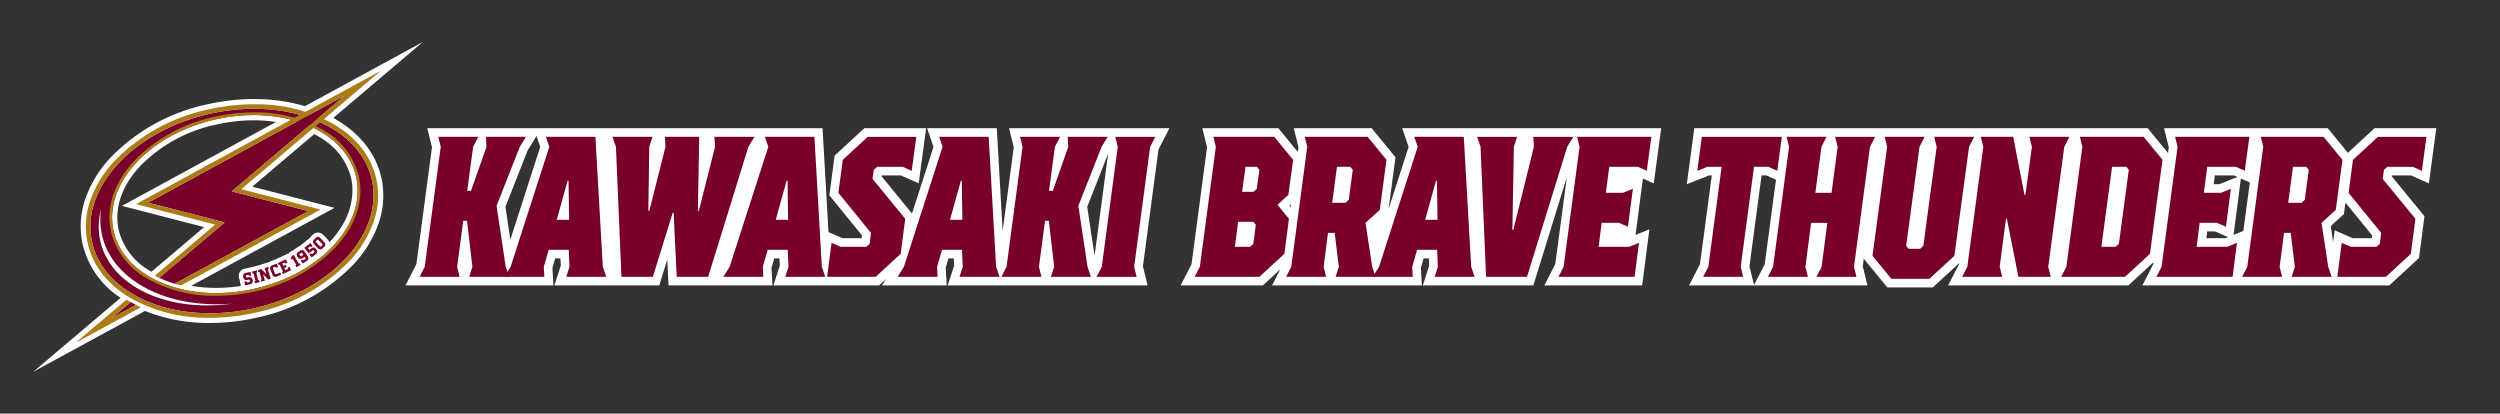 <svg xmlns="http://www.w3.org/2000/svg" xmlns:xlink="http://www.w3.org/1999/xlink" width="478.22" height="79.117" viewBox="0 0 478.22 79.117">
  <rect x="0" y="0" width="478.22" height="79.117" fill="#333333" stroke="none"/>
  <defs>
    <clipPath id="clip-path">
      <rect id="長方形_28223" data-name="長方形 28223" width="478.22" height="79.117" fill="none"/>
    </clipPath>
  </defs>
  <g id="グループ_24583" data-name="グループ 24583" transform="translate(0 0)">
    <path id="パス_53435" data-name="パス 53435" d="M258.731,39.54H240.517l.9,3.651-2.131,15.977L238.167,39.54H224.833l1.225,3.576-4.105,12.742-5.829-7.117.025-.169h3.682l3.4,1.52,1.419-10.552H212.833l-5.684,5.239-1.01,7.607,6.238,7.66-.064.535h-3.666L205.97,59.41l-1.136-19.87H129.226l.9,3.651-2.982,22.362-2.087,4.059h28.3l-.192-3.37.523-1.794h1.017l.061,1.381-1.226,3.783H173.6l1.534-4.955.236,4.955h19.887l-.192-3.37.522-1.794H196.6l.061,1.381-1.226,3.783H215.65l1.341-1.236-.777,1.236h12.376l-.194-3.37.523-1.794h1.017L230,65.83l-1.226,3.783h38.247l-.9-3.651L269.1,43.6l2.09-4.059H258.731Zm-3.267,15.038L259.472,44.4l-2.605,19.534ZM150.116,41.028l.716,2.088-5.717,17.741-.942-6.279,4.232-10.743Z" transform="translate(-47.493 -15.016)" fill="#fff"/>
    <path id="パス_53436" data-name="パス 53436" d="M437.851,39.54H406.5l1.225,3.576-3.836,11.909,1.323-9.929-4.553-5.555h-14.9l.9,3.652-.12.9-3.73-4.551h-14.54l.9,3.652L366.2,65.554l-2.086,4.059h15.726l3.346-3.086L381.6,69.613H410.26l-.192-3.371.522-1.794H411.6l.061,1.382-1.222,3.783h21.145L438,48.877l-2.224,16.676-2.086,4.059H452.4l1.382-10.733-2.645,1.07,1.4-10.788,2.08.93,1.418-10.552H437.851ZM385.137,54.635l-.229-.281.3-.28Z" transform="translate(-138.274 -15.016)" fill="#fff"/>
    <path id="パス_53437" data-name="パス 53437" d="M658.774,48.573l3.4,1.52,1.419-10.553H651.78l-5.1,4.706L642.82,39.54h-31.3l.9,3.652-.146,1.092-3.887-4.744H521.66l-1.44,10.717,4.251-1.685h.536l-2.263,16.982-2.087,4.059h34.126l-.9-3.651.193-1.45,4.5,5.484h8.708l5.04-4.647-.027.205L570.2,69.613h34.486L609.5,65.18l-.05.374-2.086,4.059H654.6l5.685-5.24,1.044-7.993-6.254-7.638.025-.169ZM533.088,69.528l-.883-3.566,2.317-17.389h.939l1.825.815-2.155,16.167Zm110.774-8.216-.462-3.05,2.525-2.3.292-2.191,5.108,6.274-.065.535H647.6l-3.445-1.509Zm-15.94-11.387-1.235,9.267-1.875.759,1.4-10.788Zm-8.309,10.656.164-1.3h1.482l2.5,1.093-.506.2Zm2.473-10.329h-1.08l.221-1.68H624.9l.641.286Z" transform="translate(-197.559 -15.016)" fill="#fff"/>
    <path id="パス_53438" data-name="パス 53438" d="M133.455,44.108l-.473-1.913h7.651l-.984,1.913-1.129,8.416h.729l2.951-8.416-.11-1.913h7.653l-1.166,1.913-4.446,11.285,1.75,11.669.656,1.913h-7.652l.619-1.913-1.02-8.8h-.729l-1.166,8.8.474,1.913H129.41l.984-1.913Z" transform="translate(-49.145 -16.024)" fill="#79002b"/>
    <path id="パス_53439" data-name="パス 53439" d="M155.545,68.975l1.2-1.913,7.4-22.954-.656-1.913h9.474l1.421,24.867.656,1.913h-7.652l.62-1.913-.146-3.252h-3.826l-.947,3.252.109,1.913Zm10.02-10.9h2.369l-.109-7.46h-.182Z" transform="translate(-59.07 -16.024)" fill="#79002b"/>
    <path id="パス_53440" data-name="パス 53440" d="M195.758,56.35h.182l3.1-12.242-.109-1.913h6.558l-.255,14.155h.183l3.1-12.242-.109-1.913h7.651l-1.166,1.913L207.2,68.974h-6.012L200.6,56.733h-.182l-3.79,12.242h-6.012l-1.057-24.867-.656-1.913h7.653l-.62,1.913Z" transform="translate(-71.739 -16.024)" fill="#79002b"/>
    <path id="パス_53441" data-name="パス 53441" d="M223.089,68.975l1.2-1.913,7.4-22.954-.656-1.913h9.474l1.422,24.867.656,1.913h-7.652l.62-1.913L235.4,63.81h-3.826l-.947,3.252.109,1.913Zm10.02-10.9h2.369l-.109-7.46h-.182Z" transform="translate(-84.72 -16.024)" fill="#79002b"/>
    <path id="パス_53442" data-name="パス 53442" d="M264.646,47.934l-.62.573-.254,1.722,6.267,7.651-.874,6.694-4.774,4.4H255.1l.837-6.5,1.75.765h4.919l.62-.574.254-2.1-6.23-7.651.838-6.312,4.773-4.4h9.292l-.875,6.5-1.712-.765Z" transform="translate(-96.877 -16.024)" fill="#79002b"/>
    <path id="パス_53443" data-name="パス 53443" d="M276.831,68.975l1.2-1.913,7.4-22.954-.656-1.913h9.474l1.422,24.867.656,1.913h-7.652l.62-1.913-.146-3.252h-3.826l-.947,3.252.109,1.913Zm10.02-10.9h2.369l-.109-7.46h-.182Z" transform="translate(-105.129 -16.024)" fill="#79002b"/>
    <path id="パス_53444" data-name="パス 53444" d="M312.886,44.108l-.473-1.913h7.651l-.984,1.913-1.129,8.416h.728l2.952-8.416-.11-1.913h7.653l-1.166,1.913-4.446,11.285,1.75,11.669.656,1.913h-7.652l.62-1.913-1.021-8.8h-.729l-1.166,8.8.474,1.913h-7.652l.984-1.913Z" transform="translate(-117.286 -16.024)" fill="#79002b"/>
    <path id="パス_53445" data-name="パス 53445" d="M349.431,42.2l-.984,1.913-3.061,22.954.473,1.913h-7.651l.984-1.913,3.061-22.954-.474-1.913Z" transform="translate(-128.438 -16.024)" fill="#79002b"/>
    <path id="パス_53446" data-name="パス 53446" d="M372.5,44.109l-.473-1.913h11.656l3.606,4.4-.911,6.695L384.3,55.2l2.186,2.678-.874,6.694-4.772,4.4H368.46l.983-1.913Zm6.557,19.128.619-.574.474-3.634-.474-.574h-2.914l-.62,4.782Zm1.275-11.094.51-3.635-.473-.574h-2.185l-.656,4.782h2.185Z" transform="translate(-139.926 -16.024)" fill="#79002b"/>
    <path id="パス_53447" data-name="パス 53447" d="M404.3,68.975h-7.649l.983-1.913,3.06-22.954-.473-1.913h12.02l3.605,4.4-1.275,9.564-2.732,2.487,1.275,8.417.656,1.913h-7.649l.619-1.913-.8-6.5h-1.275l-.837,6.5Zm1.165-14.155h2.55l.619-.574.765-5.738-.473-.574h-2.549Z" transform="translate(-150.632 -16.024)" fill="#79002b"/>
    <path id="パス_53448" data-name="パス 53448" d="M423.374,68.975l1.2-1.912,7.394-22.954-.655-1.913h9.47l1.421,24.867.656,1.912h-7.649l.619-1.912-.145-3.252h-3.825l-.947,3.252.109,1.912Zm10.017-10.9h2.367l-.109-7.46h-.182Z" transform="translate(-160.78 -16.024)" fill="#79002b"/>
    <path id="パス_53449" data-name="パス 53449" d="M473.954,42.2l-1.165,1.913L465.1,68.975h-7.831l-1.056-24.867L455.56,42.2h7.649l-.618,1.913L462.3,59.985h.182l3.934-15.877L466.3,42.2Z" transform="translate(-173.003 -16.024)" fill="#79002b"/>
    <path id="パス_53450" data-name="パス 53450" d="M488.908,58.646l-.583,4.591h5.828l1.894-.765-.837,6.5H480.64l.983-1.913,3.06-22.954-.474-1.913h14.205l-.874,6.5-1.712-.765h-5.464l-.656,4.973h3.278l1.894-.765-.947,7.268-1.748-.765Z" transform="translate(-182.528 -16.024)" fill="#79002b"/>
    <path id="パス_53451" data-name="パス 53451" d="M524.584,68.975l.984-1.913,2.549-19.128h-2.732l-1.931.765.875-6.5h15.3l-.874,6.5-1.712-.765h-2.732L531.76,67.062l.473,1.913Z" transform="translate(-198.787 -16.024)" fill="#79002b"/>
    <path id="パス_53452" data-name="パス 53452" d="M545.246,68.975l.983-1.913,3.06-22.954-.473-1.913h7.649l-.983,1.913-1.165,8.8h3.1l1.165-8.8L558.1,42.2h7.649l-.984,1.913-3.06,22.954.473,1.913h-7.649l.984-1.913,1.093-8.417h-3.1l-1.093,8.417.473,1.913Z" transform="translate(-207.062 -16.024)" fill="#79002b"/>
    <path id="パス_53453" data-name="パス 53453" d="M593.153,64.958l-4.771,4.4H581.1l-3.605-4.4,2.8-20.85-.474-1.913h7.649l-.983,1.913-2.55,18.937.474.574H586.6l.62-.574,2.549-18.937-.473-1.913h7.649l-.984,1.913Z" transform="translate(-219.308 -16.024)" fill="#79002b"/>
    <path id="パス_53454" data-name="パス 53454" d="M621.619,67.062l.473,1.913H615.9l-2.185-11.094h-.182l-1.2,9.181.473,1.913h-7.649l.983-1.913,3.06-22.954-.473-1.913h6.193l2.149,11.094h.182l1.239-9.181-.474-1.913h7.649l-.983,1.913Z" transform="translate(-229.814 -16.024)" fill="#79002b"/>
    <path id="パス_53455" data-name="パス 53455" d="M639.74,44.108l-.473-1.913h12.2l3.605,4.4-2.4,17.98-4.771,4.4H635.7l.983-1.913Zm8.414,3.826h-2.732l-2.041,15.3h2.732l.619-.574,1.894-14.155Z" transform="translate(-241.412 -16.024)" fill="#79002b"/>
    <path id="パス_53456" data-name="パス 53456" d="M673.333,58.646l-.583,4.591h5.828l1.894-.765-.838,6.5H665.064l.983-1.913,3.06-22.954-.473-1.913h14.205l-.874,6.5-1.712-.765h-5.464l-.656,4.973h3.278l1.894-.765-.947,7.268-1.748-.765Z" transform="translate(-252.565 -16.024)" fill="#79002b"/>
    <path id="パス_53457" data-name="パス 53457" d="M699.143,68.975h-7.649l.983-1.913,3.06-22.954-.473-1.913h12.02l3.605,4.4-1.275,9.564-2.732,2.487,1.275,8.417.656,1.913h-7.649l.62-1.913-.8-6.5h-1.275l-.838,6.5Zm1.165-14.155h2.55l.619-.574.765-5.738-.473-.574h-2.549Z" transform="translate(-262.602 -16.024)" fill="#79002b"/>
    <path id="パス_53458" data-name="パス 53458" d="M730.4,47.934l-.619.574-.255,1.721,6.265,7.652-.875,6.694-4.772,4.4H720.86l.838-6.5,1.748.765h4.917l.62-.574.255-2.1-6.228-7.651.837-6.312,4.772-4.4h9.287l-.874,6.5-1.711-.765Z" transform="translate(-273.754 -16.024)" fill="#79002b"/>
    <g id="グループ_24581" data-name="グループ 24581" transform="translate(0 0)">
      <g id="グループ_24580" data-name="グループ 24580" clip-path="url(#clip-path)">
        <path id="パス_53459" data-name="パス 53459" d="M68.269,27.812c-.2-.119-.4-.234-.609-.347L84.8,12.928,62.242,25.216a34.041,34.041,0,0,0-9.1-1.35l-1.319-.006-.336,0v.009a40.708,40.708,0,0,0-7.739.96,36.031,36.031,0,0,0-18.68,10.208,22.2,22.2,0,0,0-4.816,7.854,15.993,15.993,0,0,0-.551,8.719,16.943,16.943,0,0,0,7.264,10.274L10.276,76.016,31.639,64.392a32.7,32.7,0,0,0,12.441,2.3,40.371,40.371,0,0,0,8.733-.973,36.027,36.027,0,0,0,18.68-10.208,22.2,22.2,0,0,0,4.816-7.853,15.99,15.99,0,0,0,.55-8.719c-1.007-4.545-3.978-8.391-8.59-11.123m-.021,21.872c-.086.113-.174.226-.267.342-.289.363-.6.728-.927,1.083-.05.055-.1.11-.153.165a1.559,1.559,0,0,0-.383-.633l-.729-.757a1.4,1.4,0,0,0-2.085-.039l-.277.267a1.659,1.659,0,0,0-.257.311l-1.954,1.561-.02.02a1.756,1.756,0,0,0-.375.192l-.312.209a1.794,1.794,0,0,0-.262.215l-1.046.607-.177.284-.047-.1L56.661,54.5l-.966.378a1.863,1.863,0,0,0-.313.161l-2.218.692-1.534.386-.85.169a1.41,1.41,0,0,0-1.15,1.779,1.875,1.875,0,0,0,.1.35l.238,1.2c-.686.1-1.375.186-2.051.244l-.072.007-.233.016a28.657,28.657,0,0,1-7.135-.3L67.892,44.668,52.16,40.614,64.016,30.557c.272.142.538.289.8.443.422.251.83.517,1.213.791a12.176,12.176,0,0,1,5.041,7.226h0c.029.128.055.257.079.385l.017.109c.017.092.032.184.046.279l.015.11c.012.093.025.185.035.278,0,0,.007.066.01.1.01.1.02.2.026.3l0,.074c.007.107.014.214.018.37,0,.117.007.233.007.369a13.146,13.146,0,0,1-2.152,6.958c-.066.106-.135.212-.2.316l-.069.1c-.053.079-.105.158-.162.239l-.1.14s-.03.043-.06.084l-.275.377s-.029.04-.059.079m-25.3-1.33L32.858,56.9h0c-.212-.126-.419-.256-.621-.387A12.379,12.379,0,0,1,26.6,48.88c-.889-4.007.537-8.3,4.014-12.092A28.509,28.509,0,0,1,45.454,28.7a32.256,32.256,0,0,1,6.975-.778,28.618,28.618,0,0,1,4.269.318L27.222,44.294Z" transform="translate(-3.902 -4.91)" fill="#fff"/>
        <path id="パス_53460" data-name="パス 53460" d="M81.73,47.172C79.886,38.86,70.5,33.555,59.167,33.555a38.582,38.582,0,0,0-8.33.928C36.056,37.762,25.923,48.758,28.2,59.044c1.843,8.312,11.228,13.617,22.562,13.617a38.553,38.553,0,0,0,8.33-.928c14.78-3.279,24.913-14.274,22.632-24.56M50.18,71.164c-10.327,0-18.491-4.8-20.315-11.938a12.775,12.775,0,0,1,.064-6.488,13.56,13.56,0,0,0,.267,5.35c1.965,7.692,10.736,12.859,21.827,12.859.975,0,1.961-.04,2.952-.12a34.679,34.679,0,0,1-4.8.337m8.941-3.157a33.288,33.288,0,0,1-7.192.8c-9.843,0-18-4.63-19.61-11.879C30.332,47.969,39.11,38.4,51.924,35.558a33.287,33.287,0,0,1,7.192-.8c9.843,0,18,4.63,19.61,11.878,1.987,8.961-6.79,18.528-19.605,21.371" transform="translate(-10.589 -12.743)" fill="#79002b"/>
        <path id="パス_53461" data-name="パス 53461" d="M75.717,85.893l.4-.079c.152-.03.2-.1.168-.251l-.008-.042c-.03-.152-.1-.2-.252-.169l-.239.048a.593.593,0,0,1-.767-.55l-.009-.045a.582.582,0,0,1,.507-.759l.872-.173.135.679-.394.078-.095-.223-.336.066c-.152.03-.2.1-.169.252l.009.042c.03.152.1.2.252.168l.242-.048c.429-.085.678.117.764.553l.009.045c.1.5-.166.688-.641.782l-.8.159-.135-.678.391-.078Z" transform="translate(-28.479 -31.852)" fill="#79002b"/>
        <path id="パス_53462" data-name="パス 53462" d="M78.894,85.268l.2-.016.094.374-.894.224-.094-.373.184-.08-.358-1.425-.2.016-.094-.374.9-.225.094.374-.184.08Z" transform="translate(-29.52 -31.668)" fill="#79002b"/>
        <path id="パス_53463" data-name="パス 53463" d="M81.489,82.322l.115.368-.179.09.562,1.8-.5.157-.943-.976-.032.009.361,1.158-.692.216-.115-.368.179-.091-.438-1.4-.2.027-.115-.368.692-.216.943.976.032-.009L80.8,82.537Z" transform="translate(-30.188 -31.262)" fill="#79002b"/>
        <path id="パス_53464" data-name="パス 53464" d="M84.325,81.871l-.331.13c-.144.056-.177.133-.121.277l.353.9c.056.145.133.178.277.122l.751-.295.166.424-.84.329a.582.582,0,0,1-.835-.362l-.372-.948a.583.583,0,0,1,.363-.835l.843-.331.259.662-.374.146Z" transform="translate(-31.639 -30.868)" fill="#79002b"/>
        <path id="パス_53465" data-name="パス 53465" d="M87,80.582l-.471.222.208.441.465-.22.18.381-.465.22.208.441.5-.237-.065-.253.363-.172.3.643-1.564.739L86.5,82.44l.164-.115L86.039,81l-.193.055-.164-.349,1.534-.725.3.644-.363.171Z" transform="translate(-32.539 -30.372)" fill="#79002b"/>
        <path id="パス_53466" data-name="パス 53466" d="M90.708,80.519l-.67-1.157-.271.157-.14-.243.3-.488.288-.167.946,1.632.187-.071.194.334-.8.462-.193-.334Z" transform="translate(-34.037 -29.857)" fill="#79002b"/>
        <path id="パス_53467" data-name="パス 53467" d="M93.032,78.4l-.411.275a.582.582,0,0,1-.9-.2l-.055-.082a.593.593,0,0,1,.158-.919l.313-.209a.583.583,0,0,1,.894.175l.576.86a.584.584,0,0,1-.177.9l-.769.515-.385-.575.334-.224.173.17.314-.211a.18.18,0,0,0,.059-.3Zm-.253-.378-.176-.263a.182.182,0,0,0-.3-.059l-.151.1a.182.182,0,0,0-.058.3l.058.087a.18.18,0,0,0,.3.056Z" transform="translate(-34.753 -29.291)" fill="#79002b"/>
        <path id="パス_53468" data-name="パス 53468" d="M95.024,74.951l.432.541-.314.251-.187-.154-.4.316.283.355.335-.267a.583.583,0,0,1,.907.1l.068.085a.582.582,0,0,1-.1.9l-.783.625-.438-.548.311-.249.193.162.358-.285a.18.18,0,0,0,.031-.3l-.037-.047a.179.179,0,0,0-.3-.035l-.672.536-.851-1.066Z" transform="translate(-35.646 -28.463)" fill="#79002b"/>
        <path id="パス_53469" data-name="パス 53469" d="M98.677,74.058a.583.583,0,0,1-.02.911l-.277.267a.583.583,0,0,1-.911-.014l-.729-.757a.584.584,0,0,1,.017-.913l.277-.267a.584.584,0,0,1,.913.017Zm-.853.772a.191.191,0,0,0,.309.012l.14-.135c.107-.1.113-.191,0-.31l-.688-.714a.182.182,0,0,0-.3-.006l-.14.135a.181.181,0,0,0-.006.3Z" transform="translate(-36.657 -27.75)" fill="#79002b"/>
        <path id="パス_53470" data-name="パス 53470" d="M58.635,32.158a39.419,39.419,0,0,0-8.518.949,35.028,35.028,0,0,0-18.164,9.911,21.22,21.22,0,0,0-4.605,7.5,15,15,0,0,0-.521,8.183c.946,4.27,3.757,7.9,8.126,10.483A29.992,29.992,0,0,0,50.235,73a39.424,39.424,0,0,0,8.518-.949,35.019,35.019,0,0,0,18.164-9.911,21.222,21.222,0,0,0,4.606-7.5,15,15,0,0,0,.521-8.183c-.947-4.27-3.757-7.9-8.126-10.483a29.99,29.99,0,0,0-15.281-3.813M81.2,46.641c2.281,10.286-7.852,21.282-22.633,24.56a38.543,38.543,0,0,1-8.33.928c-11.334,0-20.719-5.3-22.562-13.617C25.391,48.227,35.524,37.232,50.3,33.953a38.551,38.551,0,0,1,8.33-.928c11.334,0,20.719,5.3,22.562,13.616" transform="translate(-10.057 -12.212)" fill="#ac7b18"/>
        <path id="パス_53471" data-name="パス 53471" d="M61.34,34.655a33.815,33.815,0,0,0-7.3.813,30.036,30.036,0,0,0-15.624,8.548c-3.821,4.165-5.376,8.94-4.376,13.444a14.063,14.063,0,0,0,6.958,8.992,25.75,25.75,0,0,0,13.159,3.294,33.776,33.776,0,0,0,7.3-.814A30.031,30.031,0,0,0,77.08,60.385c3.821-4.166,5.376-8.94,4.376-13.444A14.063,14.063,0,0,0,74.5,37.949,25.742,25.742,0,0,0,61.34,34.655m19.61,12.4c1.987,8.961-6.79,18.528-19.605,21.371a33.291,33.291,0,0,1-7.192.8c-9.843,0-18-4.63-19.61-11.878-1.987-8.961,6.79-18.528,19.606-21.371a33.244,33.244,0,0,1,7.191-.8c9.843,0,18,4.63,19.61,11.879" transform="translate(-12.813 -13.161)" fill="#ac7b18"/>
        <path id="パス_53472" data-name="パス 53472" d="M50.684,65.45l.076.022L76.319,51.566l-13.037-3.36-1.6-.413,1.263-1.071L83.288,29.461,45.674,49.952l13.045,3.367,1.6.414L59.059,54.8,47.79,64.343c.45.211.92.411,1.4.594s.988.359,1.5.514" transform="translate(-17.345 -11.188)" fill="#79002b"/>
        <path id="パス_53473" data-name="パス 53473" d="M39.078,93.7q-.516-.261-1.012-.542l-3.614,3.06Z" transform="translate(-13.083 -35.377)" fill="#79002b"/>
        <path id="パス_53474" data-name="パス 53474" d="M88.791,21.806,41.934,47.333l15.15,3.91L45.534,61.019l.142.076.271.136c.133.067.268.133.4.2l.019.009L57.638,51.9,58.9,50.826l-1.6-.414L44.253,47.045,81.868,26.554,61.52,43.815l-1.263,1.071,1.6.413L74.9,48.659,49.339,62.566c.194.058.388.115.586.169s.4.107.608.158l26.688-14.52-15.146-3.9Z" transform="translate(-15.925 -8.281)" fill="#ac7b18"/>
        <path id="パス_53475" data-name="パス 53475" d="M35.3,93.648q-.238-.114-.471-.231L30.2,95.933l3.614-3.06c-.133-.074-.267-.148-.4-.225l-.025-.015c-.122-.072-.241-.146-.361-.22l-9.774,8.273L35.78,93.874c-.162-.074-.322-.15-.481-.226" transform="translate(-8.832 -35.095)" fill="#ac7b18"/>
      </g>
    </g>
  </g>
</svg>

